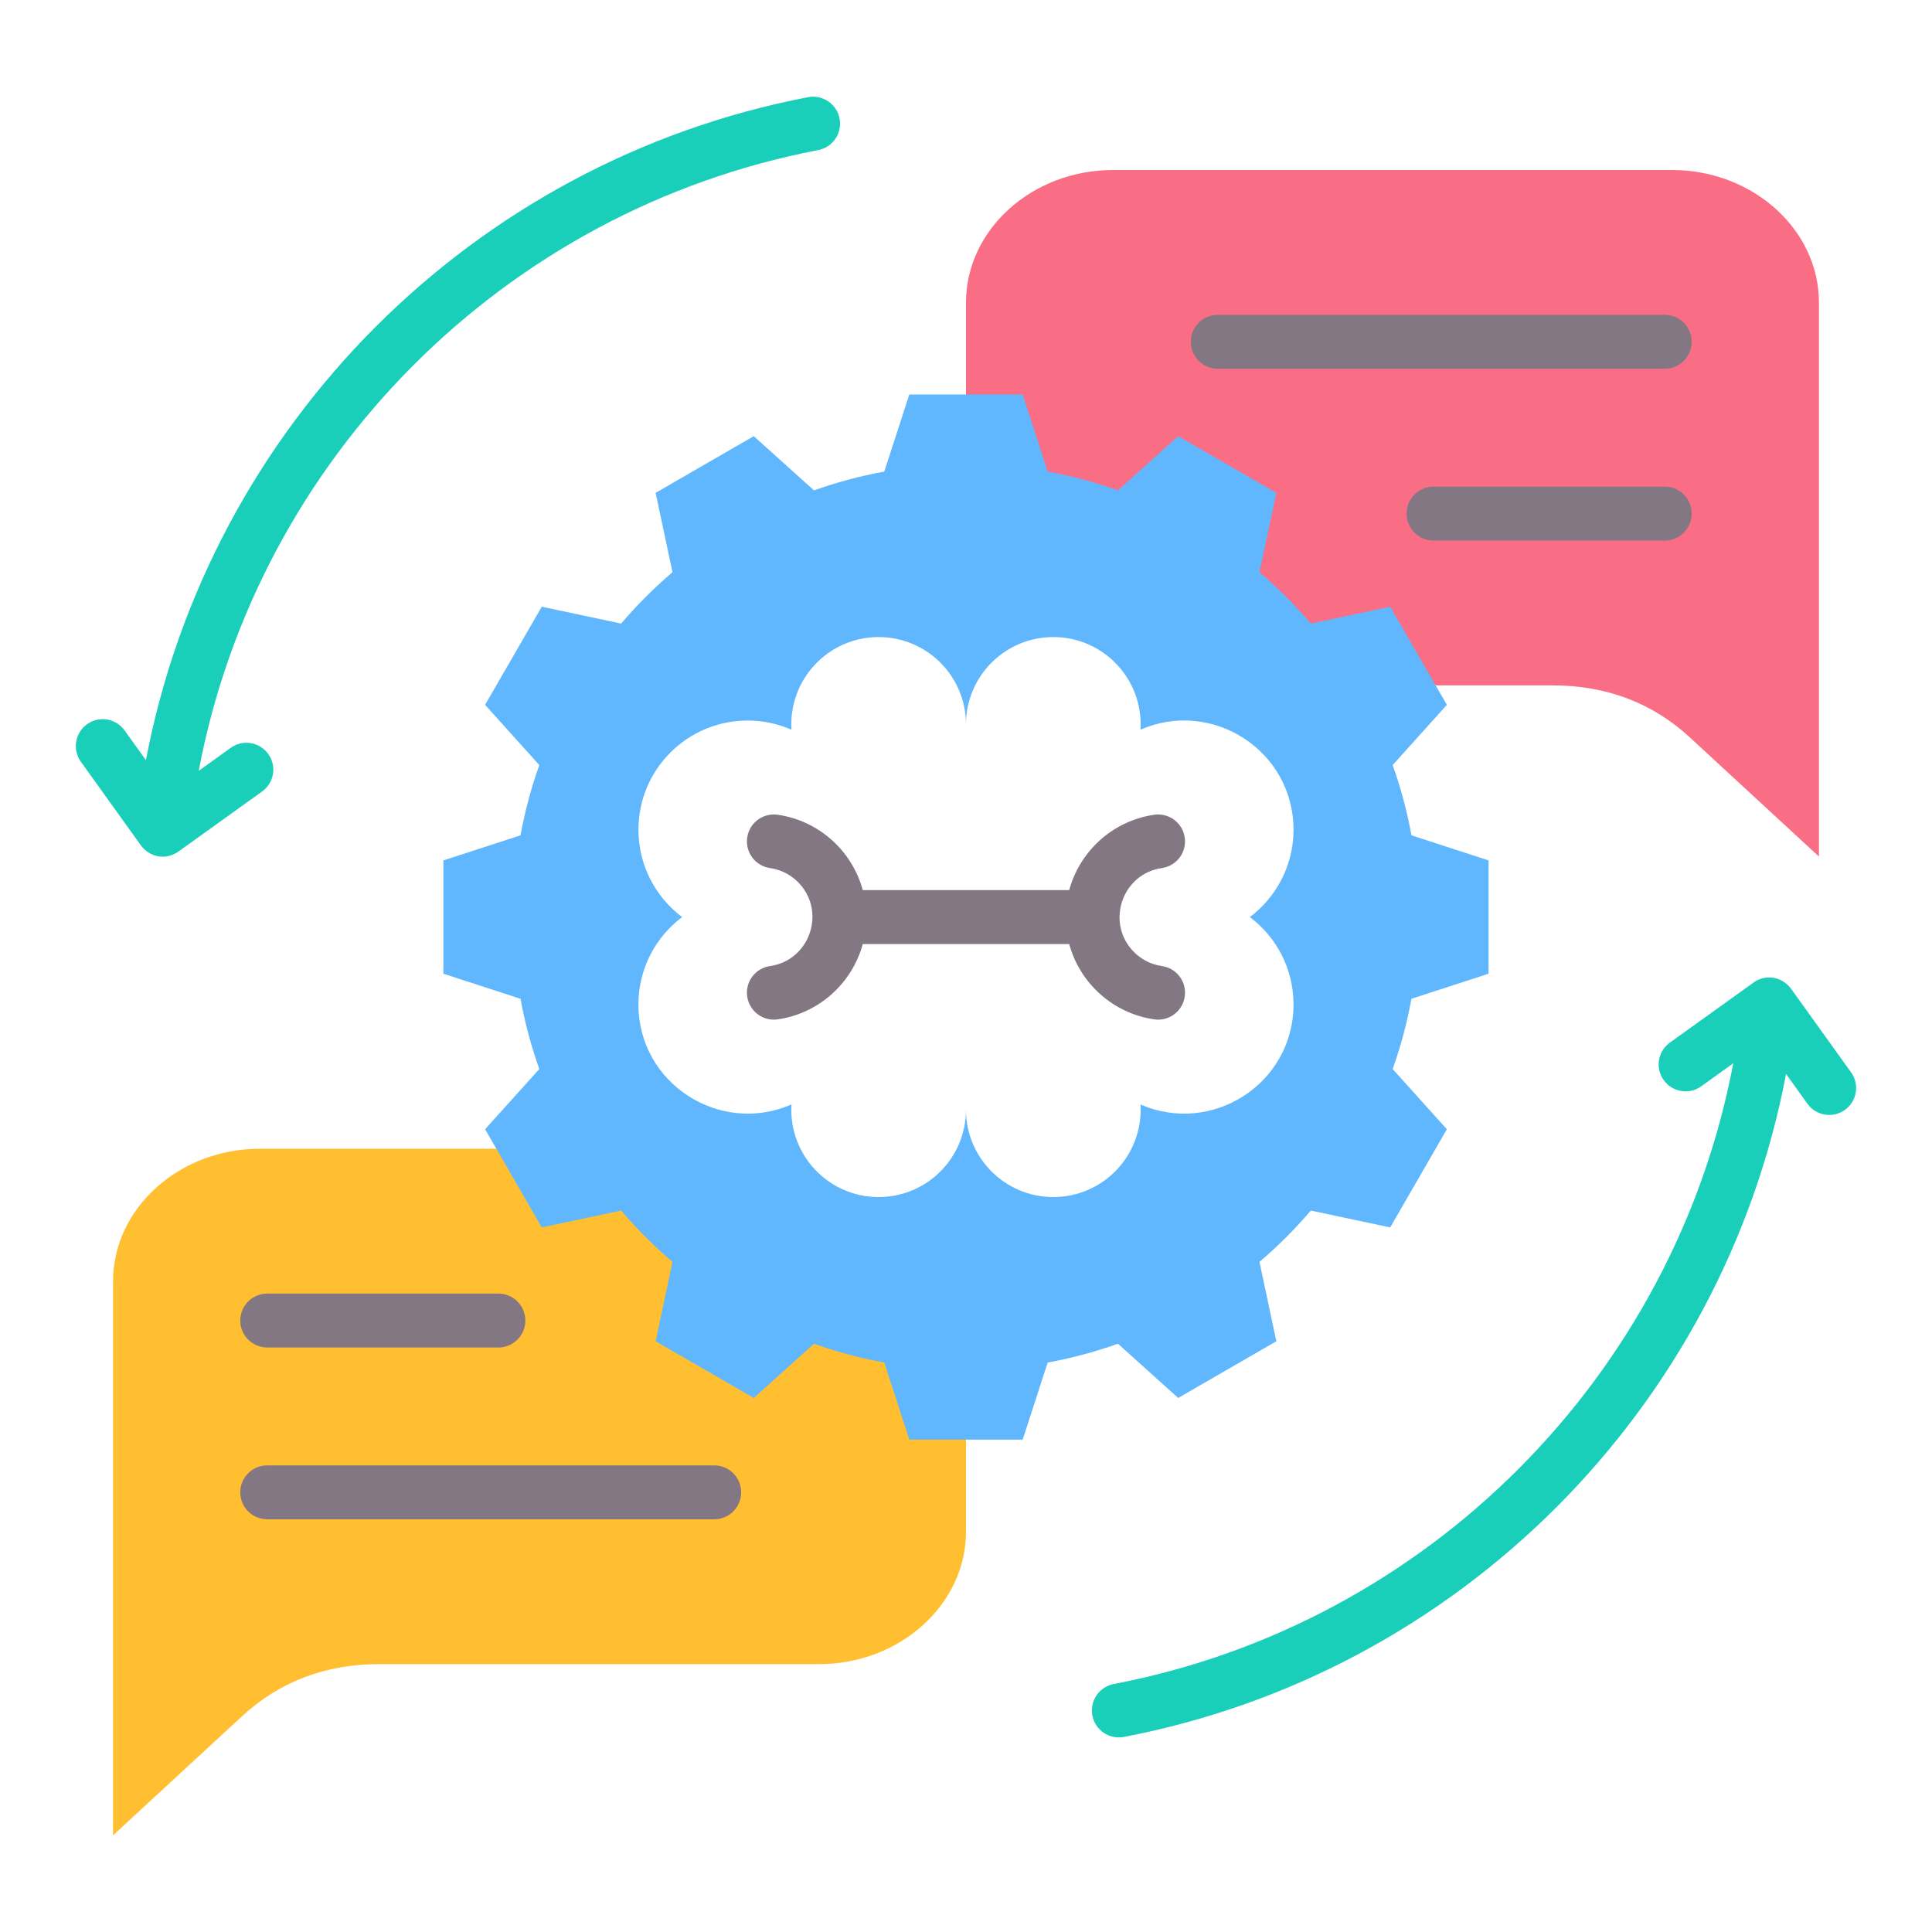 <svg width="62" height="62" viewBox="0 0 62 62" fill="none" xmlns="http://www.w3.org/2000/svg">
<path fill-rule="evenodd" clip-rule="evenodd" d="M8.343 36.864H21.848C22.5 37.167 23.227 37.336 23.993 37.336C24.043 37.336 24.093 37.336 24.144 37.334C25.209 39.839 28.274 40.785 30.559 39.328C30.842 39.873 31 40.479 31 41.117V49.151C31 51.49 28.878 53.404 26.285 53.404H12.168C10.45 53.404 8.971 53.965 7.77 55.074L3.628 58.897V41.117C3.628 38.778 5.749 36.864 8.343 36.864Z" fill="#FFBF31"/>
<path fill-rule="evenodd" clip-rule="evenodd" d="M53.657 5.456H35.715C33.122 5.456 31 7.369 31 9.709V17.742C31 18.38 31.158 18.986 31.44 19.531C33.726 18.075 36.79 19.02 37.856 21.525C37.907 21.524 37.957 21.523 38.007 21.523C38.773 21.523 39.5 21.692 40.152 21.995H49.831C51.55 21.995 53.029 22.556 54.23 23.665L58.372 27.488V9.709C58.372 7.369 56.251 5.456 53.657 5.456Z" fill="#FA6E85"/>
<path fill-rule="evenodd" clip-rule="evenodd" d="M53.423 15.616C53.901 15.616 54.288 16.003 54.288 16.482C54.288 16.96 53.901 17.347 53.423 17.347H46.005C45.527 17.347 45.139 16.96 45.139 16.482C45.139 16.003 45.527 15.616 46.005 15.616H53.423ZM8.576 43.243C8.098 43.243 7.71 42.856 7.71 42.378C7.71 41.9 8.098 41.512 8.576 41.512H15.993C16.471 41.512 16.859 41.9 16.859 42.378C16.859 42.856 16.471 43.243 15.993 43.243H8.576ZM8.576 48.756C8.098 48.756 7.71 48.369 7.71 47.891C7.71 47.412 8.098 47.025 8.576 47.025H22.919C23.397 47.025 23.785 47.412 23.785 47.891C23.785 48.369 23.397 48.756 22.919 48.756H8.576ZM53.423 10.103C53.901 10.103 54.288 10.49 54.288 10.969C54.288 11.447 53.901 11.834 53.423 11.834H39.079C38.601 11.834 38.214 11.447 38.214 10.969C38.214 10.49 38.601 10.103 39.079 10.103H53.423Z" fill="#847784"/>
<path fill-rule="evenodd" clip-rule="evenodd" d="M33.622 15.134L32.818 12.66C31.606 12.66 30.393 12.66 29.181 12.66L28.377 15.134C27.602 15.275 26.849 15.478 26.122 15.737L24.189 13.997L21.04 15.816L21.581 18.363C20.989 18.868 20.438 19.419 19.933 20.011L17.386 19.47L15.567 22.619L17.307 24.552C17.048 25.279 16.845 26.032 16.704 26.807L14.229 27.611V31.248L16.704 32.052C16.845 32.827 17.048 33.58 17.307 34.307L15.567 36.239L17.386 39.389L19.933 38.848C20.438 39.44 20.989 39.991 21.581 40.495L21.04 43.043L24.189 44.862L26.122 43.122C26.849 43.381 27.602 43.583 28.377 43.725L29.181 46.199H32.818L33.622 43.725C34.397 43.584 35.15 43.38 35.877 43.122L37.809 44.862L40.959 43.043L40.418 40.495C41.01 39.991 41.561 39.44 42.066 38.848L44.613 39.389L46.432 36.239L44.692 34.307C44.951 33.58 45.154 32.827 45.295 32.052L47.769 31.248V27.611L45.295 26.807C45.154 26.032 44.951 25.279 44.692 24.552L46.432 22.619L44.613 19.47L42.066 20.011C41.561 19.419 41.01 18.868 40.418 18.363L40.959 15.816L37.809 13.997L35.877 15.737C35.15 15.478 34.397 15.275 33.622 15.134ZM23.992 23.123C24.492 23.123 24.968 23.228 25.399 23.417C25.301 21.803 26.582 20.444 28.196 20.444C29.744 20.444 30.999 21.699 30.999 23.247C30.999 21.699 32.254 20.444 33.802 20.444C35.416 20.444 36.697 21.803 36.6 23.417C38.887 22.413 41.51 24.078 41.51 26.627C41.51 27.773 40.96 28.79 40.109 29.43C40.96 30.069 41.51 31.086 41.51 32.232C41.51 34.781 38.887 36.446 36.6 35.442C36.696 37.058 35.415 38.415 33.802 38.415C32.254 38.415 30.999 37.16 30.999 35.612C30.999 37.16 29.744 38.415 28.196 38.415C26.583 38.415 25.302 37.058 25.399 35.442C23.111 36.446 20.488 34.781 20.488 32.232C20.488 31.086 21.039 30.069 21.89 29.43C21.039 28.79 20.488 27.773 20.488 26.627C20.488 24.692 22.057 23.123 23.992 23.123Z" fill="#60B7FE"/>
<path fill-rule="evenodd" clip-rule="evenodd" d="M56.235 31.559C56.628 31.243 57.201 31.321 57.504 31.767L59.403 34.413C59.681 34.8 59.593 35.339 59.207 35.617C58.82 35.896 58.281 35.808 58.003 35.421L57.317 34.465C55.275 45.197 46.824 53.682 36.067 55.74C35.598 55.83 35.145 55.522 35.056 55.053C34.966 54.585 35.274 54.132 35.742 54.042C45.812 52.115 53.721 44.164 55.623 34.121L54.595 34.86C54.208 35.138 53.669 35.05 53.391 34.663C53.113 34.277 53.2 33.738 53.587 33.459L56.235 31.559ZM7.404 23.999C7.791 23.721 8.33 23.809 8.608 24.196C8.887 24.582 8.799 25.121 8.412 25.399L5.764 27.3C5.342 27.621 4.793 27.53 4.495 27.092L2.596 24.446C2.318 24.059 2.406 23.52 2.792 23.242C3.179 22.963 3.718 23.051 3.996 23.438L4.683 24.394C6.724 13.662 15.175 5.177 25.932 3.119C26.401 3.029 26.854 3.337 26.943 3.806C27.033 4.274 26.726 4.727 26.257 4.817C16.187 6.743 8.278 14.694 6.376 24.738L7.404 23.999Z" fill="#19CFBA"/>
<path fill-rule="evenodd" clip-rule="evenodd" d="M24.712 27.857C24.24 27.79 23.911 27.353 23.978 26.88C24.046 26.407 24.483 26.079 24.956 26.146C26.272 26.334 27.344 27.299 27.687 28.564H34.312C34.655 27.299 35.727 26.334 37.043 26.146C37.516 26.079 37.953 26.407 38.02 26.88C38.087 27.353 37.759 27.79 37.286 27.857C36.041 28.035 35.5 29.53 36.313 30.469C36.557 30.751 36.899 30.946 37.286 31.002C37.759 31.069 38.087 31.506 38.02 31.979C37.953 32.452 37.516 32.78 37.043 32.713C35.727 32.525 34.654 31.559 34.312 30.295H27.687C27.344 31.559 26.272 32.525 24.956 32.713C24.483 32.78 24.046 32.452 23.978 31.979C23.911 31.506 24.24 31.069 24.712 31.002C25.958 30.824 26.499 29.328 25.686 28.39C25.442 28.108 25.1 27.913 24.712 27.857Z" fill="#847784"/>
</svg>
